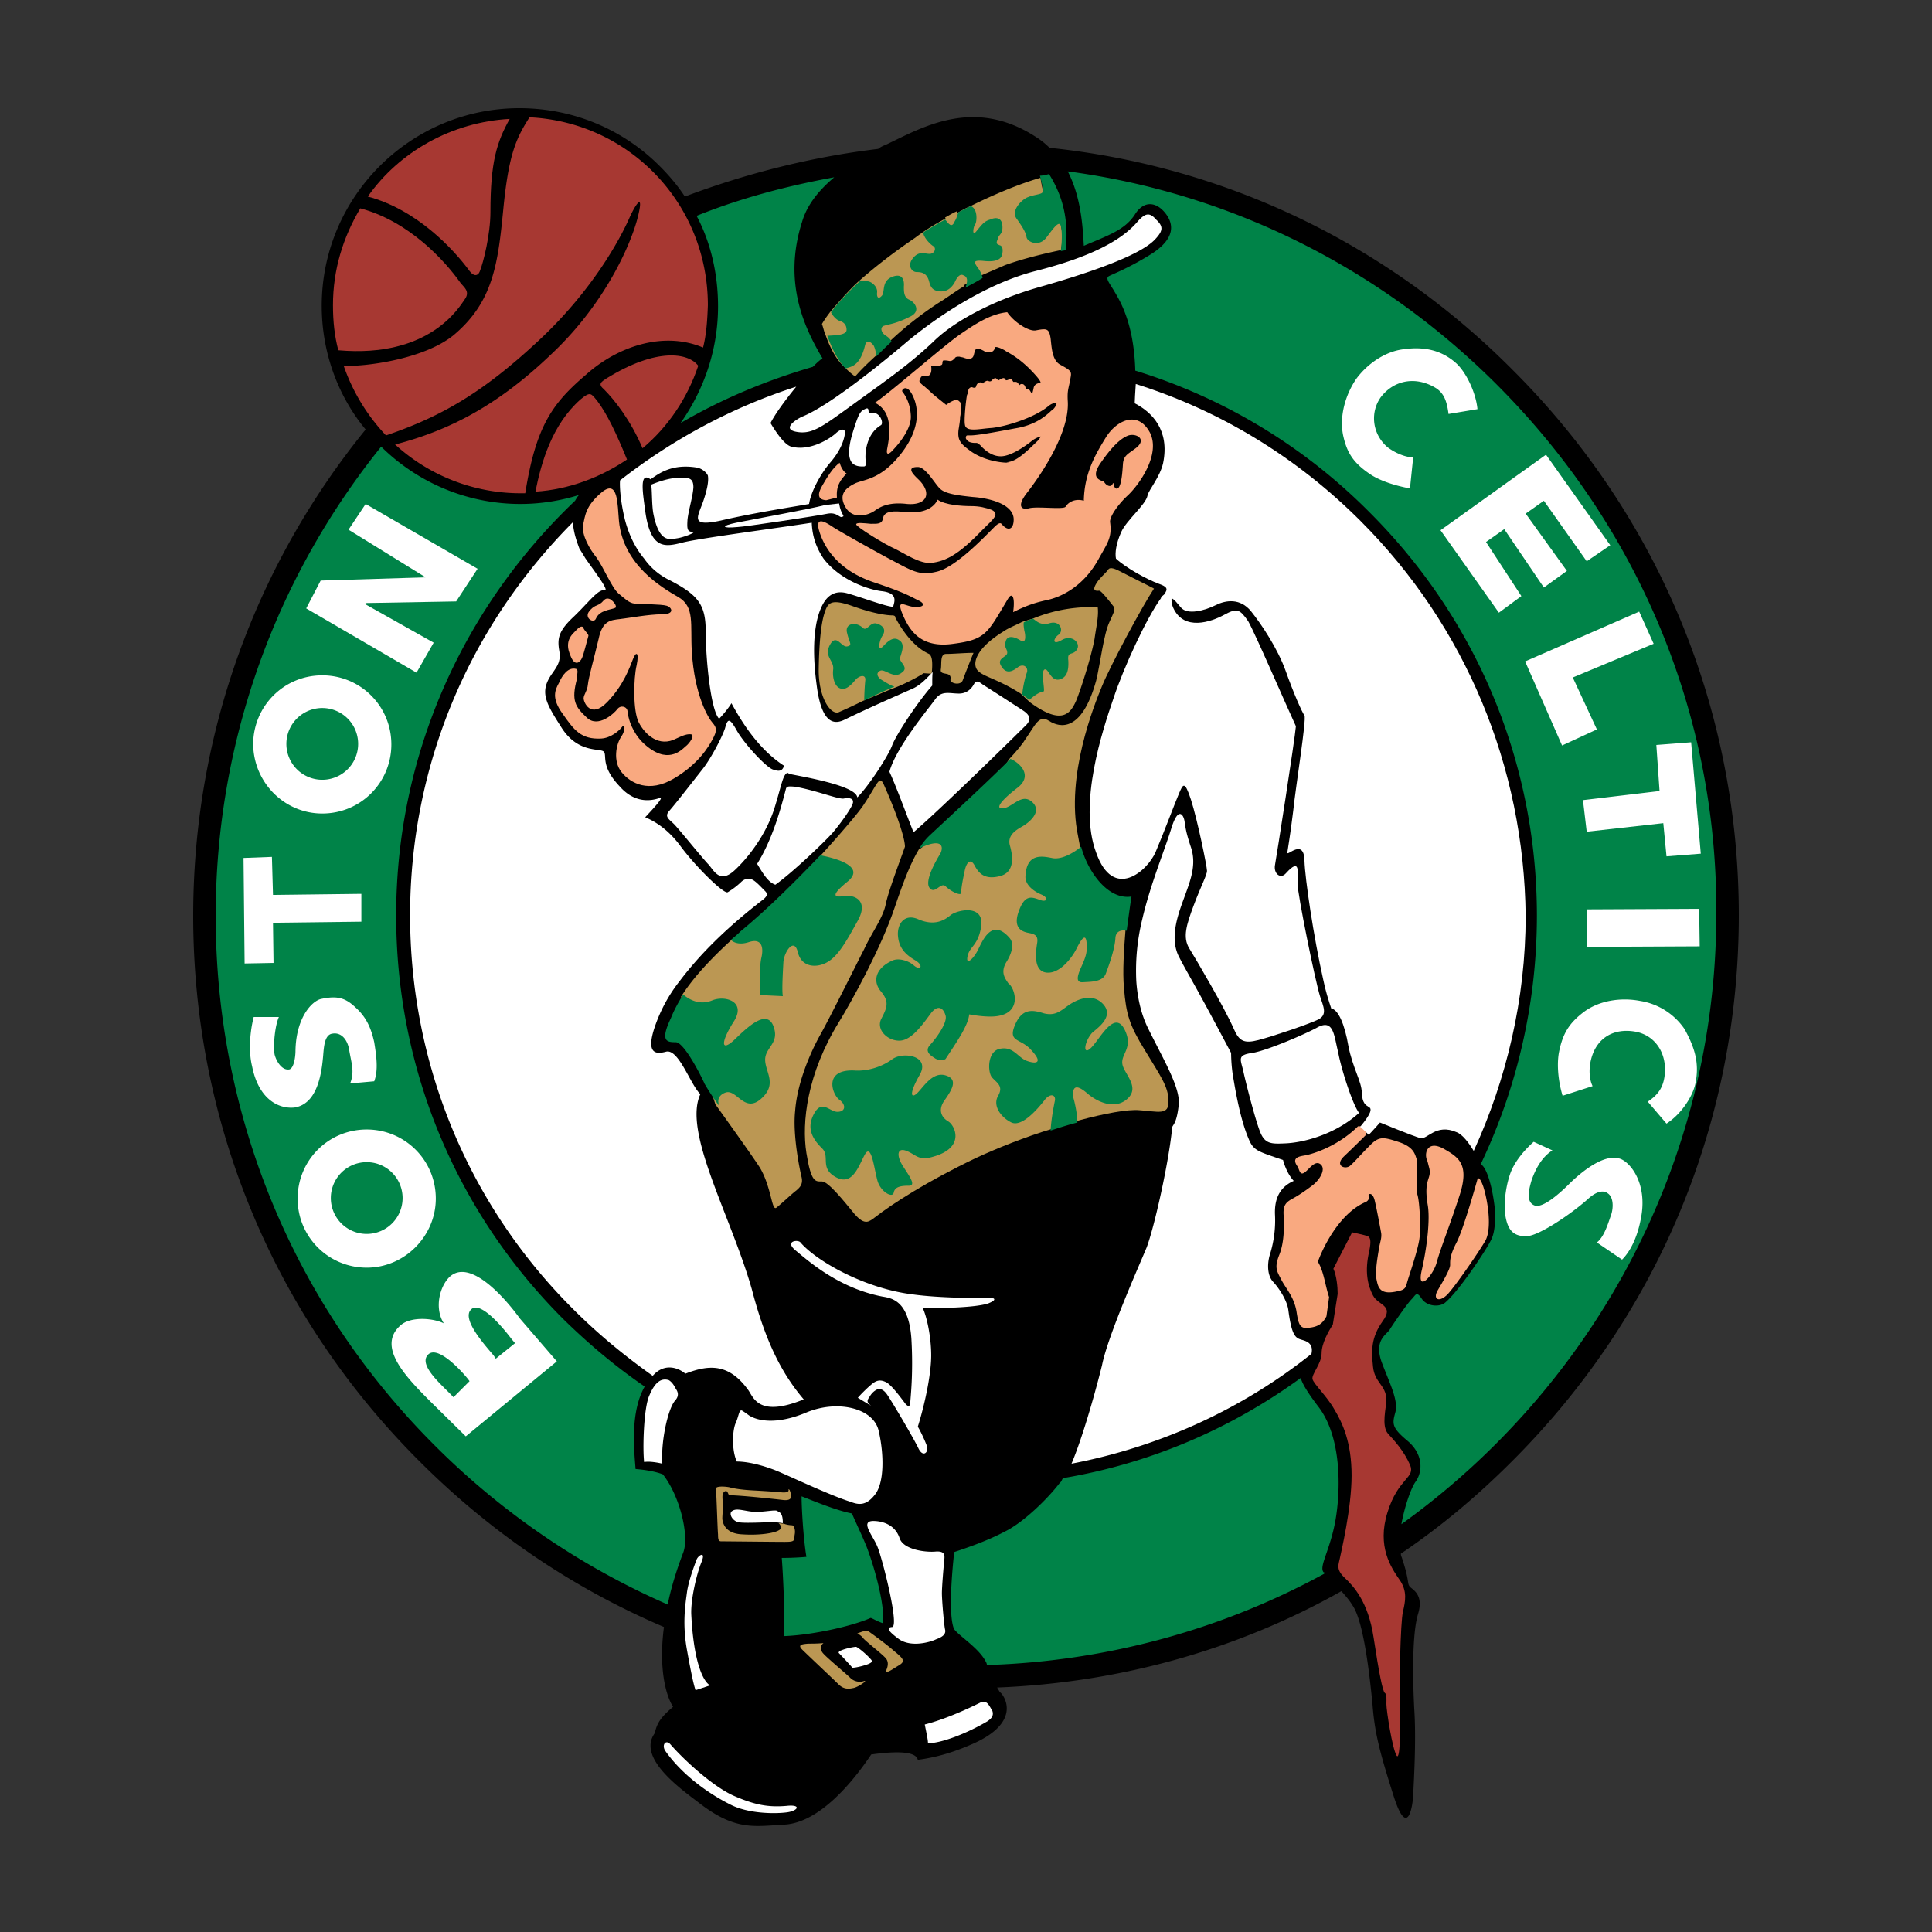 <svg width="250" height="250" fill="none" xmlns="http://www.w3.org/2000/svg"><rect width="100%" height="100%" fill="#333333" stroke="none"/><path d="M225 118.435c0-26.68-10.395-51.767-29.314-70.617-16.216-16.285-37.145-26.334-59.875-28.69a10.12 10.12 0 0 0-1.733-1.386c-7.969-5.197-14.622-1.317-19.265.901-.277.139-.762.277-1.178.624-8.663 1.04-17.117 3.188-25.017 6.168-.901-1.386-2.01-2.703-3.258-3.95C80.58 16.702 74.134 14 67.204 14c-14.068 0-25.572 11.434-25.572 25.572 0 5.89 2.01 11.573 5.683 16.008C33.385 72.697 25 94.596 25 118.505c0 26.68 10.395 51.767 29.314 70.616 9.217 9.217 19.889 16.424 31.6 21.414-.692 5.267.209 8.801 1.179 10.326-1.455 1.247-2.08 2.009-2.356 3.395-2.356 3.188 3.326 7.208 5.682 9.009 4.713 3.673 7.207 3.05 11.019 2.842 4.574-.208 8.94-5.544 11.296-9.079 4.989-.693 5.89.07 6.029.693 1.525-.207 3.742-.623 6.653-1.871 6.722-2.772 4.712-6.167 4.088-6.791-.207-.139-.277-.416-.485-.693 15.801-.624 31.047-4.851 44.56-12.474.485.554 1.04 1.178 1.456 1.871 1.455 2.148 2.217 9.217 2.564 12.751.277 3.673.901 6.099 2.702 11.781 1.802 5.752 2.495 1.525 2.565 0 .069-1.524.415-7.138.138-11.157-.208-4.02-.277-9.771.485-12.266.763-2.495-.623-3.119-1.039-3.535-.416-.485 0-.623-1.04-3.742-.069-.208-.138-.277-.138-.554 5.128-3.465 9.84-7.415 14.345-11.92C214.605 170.202 225 145.116 225 118.435Z" fill="#000"/><path d="M115.714 213.654c-1.178-1.04-3.049-2.356-3.327-2.564-.208-.208-.901.069-1.455.277 0 0 .485.208.832.693.554.554 2.079 1.732 2.702 2.356.624.555.416 1.248.208 1.733-.069.485.693-.07 1.594-.624.97-.554.624-.901-.554-1.871ZM111.764 217.535c-.624.208-1.317 0-1.733-.416-.485-.485-3.049-2.633-3.465-3.118-.485-.486-.416-1.109 0-1.386-.831.069-1.386.069-2.01.069-.554.069-1.455.069-.762.762.624.624 4.089 3.881 4.713 4.505.623.623 1.247.623 1.871.485.623-.07 2.079-1.109 1.386-.901ZM124.584 88.013c.277-.763.901-2.357 1.386-3.535-1.109 0-2.633.139-3.534.139-.832 0-.555 1.247-.693 2.01-.139.9 1.455.138 1.247 1.316-.069.486 1.317.832 1.594.07ZM102.477 197.368c-.207 0-.762-.069-1.039-.208h-.139l-.554-.069c.277.208.485.693.069.901-.623.416-2.633.693-4.712.554-2.08-.069-2.564-1.247-2.634-2.009 0-.485.07-.901.07-1.733 0-.831-.208-1.455.208-1.802.485-.277.415.485.693.485 1.316 0 5.89.486 6.999.624 1.109.069 1.039-.485.762-1.247-.069-.208-.277-.139-.138 0-.139.416-1.178.208-1.178.208s-2.01-.139-3.327-.208c-1.386-.07-2.425-.208-3.188-.416-.762-.139-1.802-.139-1.732.208.07.416.208 5.197.277 5.89 0 .693.07.901.416.901.831 0 6.791.07 8.177.07 1.386 0 1.248-.139 1.317-.901.139-.624-.069-1.248-.347-1.248ZM109.269 47.472c.416.485.831.832 1.386 1.248.901-1.04 1.802-1.871 2.703-2.703v-.07l1.871-1.87a45.143 45.143 0 0 1 6.167-4.851c1.248-.763 2.218-1.525 3.396-2.218v-.139c1.317-.762 2.218-1.247 2.218-1.247s1.316-.554 3.049-1.317c1.94-.693 4.227-1.316 7.207-1.94.208-.693.208-2.356.069-2.91-.069-2.149-2.425-4.228-2.425-4.228.208-.139-.139-1.247-.277-2.218-2.703.763-6.168 2.218-9.217 3.743-.485.207-.485.207-1.594.831v-.07c-.555.209-1.178.625-1.594.832-.901.486-2.356 1.317-3.812 2.426-2.148 1.455-4.781 3.396-7.207 5.544-1.386 1.178-3.811 4.089-3.811 4.089-.416.554-.763 1.04-1.04 1.524.208.555.277 1.04.485 1.456.208.623 1.04 2.91 2.426 4.088ZM120.218 84.617c-1.732-.762-3.257-2.633-4.366-4.712 0 0 .07-.278-.415-.278-.486 0-2.149-.138-5.059-1.178-2.911-1.04-3.257-.415-3.673.832-.416 1.247-.693 3.465-.763 7.207-.069 3.742 1.525 6.03 2.565 5.683a64.123 64.123 0 0 0 3.118-1.456l3.812-1.594c1.593-.554 3.465-1.593 4.088-2.01l1.04.07c.138-1.455.069-2.287-.347-2.564ZM142.048 78.588c-2.564-.139-5.544.277-8.385 1.455l-1.386.416c-.763.416-1.733.762-2.426 1.248-3.95 2.425-4.089 4.504-3.188 5.197.763.693 2.564 1.04 5.406 2.841l1.108 1.04.07.07c4.227 3.118 5.267 1.385 5.96-.07.623-1.456 2.009-5.821 2.425-8.108.208-1.525.554-2.91.416-4.089ZM114.397 101.595c-.624-1.386-.762-.277-2.564 2.426-.832 1.386-5.336 6.376-5.683 6.722-3.95 4.851-11.573 10.95-11.573 10.95-3.395 3.118-5.267 5.405-6.445 7.276l4.436 13.929c1.94 2.703 4.712 6.584 5.751 8.178 1.525 2.564 1.525 5.682 2.149 5.197.623-.485 2.079-1.871 2.564-2.217.485-.416.901-.832.693-1.733-.208-.831-1.178-5.405-.832-8.593.277-3.673 2.01-7.623 3.257-9.841 1.248-2.217 4.713-9.217 5.683-11.088.832-1.871 2.425-4.019 2.772-5.752.346-1.732 1.871-5.682 2.495-7.484 0-1.109-1.04-4.227-2.703-7.97Z" fill="#BB9753"/><path d="M151.195 142.413c0-1.802-1.039-3.188-3.049-6.514-2.009-3.257-2.425-4.643-2.702-8.039-.208-2.148 0-4.989.207-7.692l-5.821-5.821-.138-5.129-.208-1.108c-1.594-7.693 2.079-16.84 3.118-19.335 1.109-2.703 5.198-10.326 6.722-12.613-.762-.416-2.772-1.386-3.95-2.01-1.178-.623-1.732-.831-2.009-.415-.278.416-.693.693-1.248 1.386-1.109 1.524-.138 1.316.139 1.316s1.594 1.733 1.871 2.08c.208.415 0 .692-.555 1.94-.762 1.594-1.178 5.336-1.732 7.623-1.871 6.722-4.713 6.098-6.099 5.197-1.316-.831-1.732.486-3.049 2.357-.277.485-1.039 1.455-2.079 2.564l-1.178 1.802-7.276 6.999s-2.495 2.564-3.257 2.91c-1.04 1.733-1.872 3.812-3.119 7.485-1.732 5.197-5.544 12.127-7.207 14.83-4.158 6.722-4.851 13.029-4.227 16.979.623 3.88 1.178 3.673 2.009 3.673.832 0 2.911 2.633 4.228 4.227 1.386 1.594 1.94.901 2.633.416 2.218-1.733 6.722-4.643 13.098-7.693 2.702-1.247 6.306-2.702 9.771-3.742l3.534-1.109c3.327-.901 6.307-1.455 7.831-1.316 2.287.138 3.881.762 3.742-1.248Z" fill="#BB9753"/><path d="M101.438 211.713c3.742-.139 8.94-1.317 11.227-2.356.277.069.762.416 1.593.693.278-2.495-1.247-7.692-2.148-9.979-.624-1.525-1.178-2.634-1.871-4.228-2.079-.415-4.712-1.524-6.514-2.217 0 1.455.208 5.267.624 7.831-.763.069-1.872.138-3.188.138.208 2.703.416 7.762.277 10.118ZM171.292 203.466c-.693-.693.832-2.841 1.525-6.791.693-4.019.762-10.672-2.148-14.553-1.386-1.802-2.149-3.049-2.356-3.811-9.148 6.652-19.612 11.088-30.77 12.959-.138.208-.208.485-.416.623-1.593 2.079-4.712 5.129-7.137 6.307-2.357 1.247-5.059 2.148-6.515 2.633-.277 2.495-.762 7.97-.069 9.841.208.693 3.119 2.425 4.089 4.227.138.208.208.416.208.554 15.731-.485 30.63-4.712 43.589-11.781.208-.138.139-.208 0-.208ZM193.676 49.759c-15.176-15.177-34.58-24.81-55.509-27.582 1.733 3.327 1.94 7.208 2.079 9.633 3.049-1.316 5.267-2.01 6.584-4.02 1.247-2.009 2.91-1.593 4.019-.138 1.109 1.456 1.109 3.257-1.733 5.128-2.841 1.802-4.989 2.634-5.544 2.911-.623.277-.069.832.624 2.01.693 1.178 2.495 4.02 2.703 10.048v.208a72.852 72.852 0 0 1 30.353 18.365c13.93 13.929 21.622 32.501 21.622 52.183a74.817 74.817 0 0 1-7.277 32.155c.693.277 1.456 2.564 1.802 5.475.139 1.524.069 3.257-.416 4.227-.485 1.109-4.088 6.583-5.959 8.177-.693.624-2.357.555-3.05-.485-.693-1.039-.762-.485-1.316.069-.555.555-2.426 3.258-2.842 3.951-.485.693-2.009 1.386-1.039 4.158 1.039 2.772 2.148 4.851 1.802 6.444-.416 1.525-.555 2.01 1.524 3.743 2.079 1.732 2.01 3.95 1.109 5.266-.624.832-1.455 3.258-1.871 5.544 24.601-17.671 40.748-46.5 40.748-79.002.139-25.71-10.048-50.104-28.413-68.468ZM82.242 190.091c-.208-2.633-.693-7.345 1.178-10.672-3.742-2.564-7.207-5.474-10.534-8.732-13.998-13.998-21.621-32.571-21.621-52.252 0-21.136 8.94-40.125 23.146-53.638.138-.208.277-.554.554-.762a25.406 25.406 0 0 1-7.623 1.178c-6.722 0-13.167-2.634-18.018-7.415-13.79 17.117-21.413 38.392-21.413 60.706 0 25.919 10.117 50.382 28.413 68.608A98.303 98.303 0 0 0 86.4 207.624c.416-2.079 1.109-4.366 2.01-6.722.831-2.217-.486-7.415-2.634-10.118-1.04-.415-2.564-.623-3.534-.693ZM107.952 22.94c-6.098 1.109-12.127 2.702-17.81 4.99 1.871 3.534 2.772 7.622 2.772 11.711 0 5.475-1.732 10.672-4.851 15.108 5.336-3.119 11.157-5.544 17.117-7.277.416-.416.762-.762 1.248-1.109-2.218-3.742-5.198-9.702-2.634-17.671.693-2.357 2.356-4.228 4.158-5.752Z" fill="#008348"/><path d="M74.55 86.557c-1.04-.277-1.802.832-2.218 1.802-.485.9-1.04 1.94.485 4.02 1.455 2.078 2.356 3.326 4.99 3.187 1.247-.07 2.356-1.04 2.702-1.525.347-.485.486.416-.138 1.317s-1.109 3.119.07 4.574c1.177 1.455 3.533 2.703 6.721.832s4.505-4.09 5.06-5.129c.553-1.04.553-1.455 0-2.079-.555-.623-2.357-3.534-2.704-9.286-.207-3.465.416-5.752-1.732-7-2.148-1.246-7.138-4.157-7.692-9.84-.208-2.148-.07-5.474-2.218-3.742-2.148 1.802-2.148 3.05-2.425 4.227-.208 1.317.831 3.119 1.732 4.228.9 1.247 2.01 3.95 2.841 4.643.832.693 1.386 1.247 2.08 1.317.692.069 3.464.069 4.157.277.693.208 1.11 1.109-.623 1.109s-4.228.485-5.475.623c-1.178.139-2.218.208-2.703 2.564-.554 2.356-1.316 5.06-1.386 5.89-.07.832-.554 1.317-.554 1.803 0 .485.9 2.702 3.049.485 2.148-2.218 2.91-4.505 3.326-5.544.416-1.11.832-.901.486.762-.416 1.733-.486 5.96.277 7.415.831 1.594 2.633 3.257 4.85 2.08.486-.209 1.248-.625 1.872-.555.624.069-.139 1.178-.693 1.594-.555.485-2.356 2.425-5.406-.416-.762-.693-1.87-2.218-2.079-4.158-.069-.624-.9-.832-1.316-.277-.416.554-2.495 2.494-3.95 1.108-1.456-1.386-2.08-2.148-1.248-5.128-.07-.485.208-1.04-.138-1.178Z" fill="#F9A980"/><path d="M76.143 82.26c-.277 1.04-.623 2.357-.762 2.703-.138.485-.832 1.456-1.455.139-.624-1.317-.624-2.356.416-3.327.277-.277.762-.9 1.108-.623.139.485.693.831.693 1.108ZM79.608 78.657c-.623.277-2.01.277-2.494 1.386-.278.693-1.525-.07-.901-.901.623-.832 1.109-.762 1.455-1.04.416-.207.554-.9 1.317-.554.693.485.831 1.04.623 1.109ZM121.327 64.658c-.416.901-1.594 1.872-4.227 1.594-1.317-.138-2.703-.208-2.842.832-.138.762-.762.693-1.593.693-.832-.07-1.872-.208-1.872.07-.069.276 3.743 2.633 5.059 3.187 1.248.624 3.188 1.94 4.643 1.802 2.01-.208 3.743-1.248 6.723-4.366 1.247-1.247 2.217-1.94 1.108-2.495-.762-.277-1.594-.485-2.633-.485-1.247 0-3.396-.139-4.366-.832ZM106.913 64.728c-1.109-.07-1.178-.763-.485-1.94.693-1.179 1.316-2.218 2.217-2.911.139.485.485 1.178.901 1.386-.624.693-1.386 1.455-1.247 3.118l-1.386.347Z" fill="#F9A980"/><path d="M148.77 55.927c-1.594-2.91-4.366-1.456-5.683.693-1.316 2.148-2.772 4.574-2.841 8.177-.901-.277-1.871 0-2.356.762-.208.416-3.673-.069-4.713.208-1.178.278-1.524-.415-.277-2.01 1.248-1.593 5.544-7.484 5.267-11.85-.069-1.316.069-1.524.277-2.564.208-1.247.416-1.247-1.247-2.148-1.04-.554-1.109-2.148-1.248-3.396-.208-1.317-.485-1.317-1.94-1.04-.901.14-2.772-1.039-3.673-2.356-2.148.208-4.158 1.525-6.168 2.911-2.009 1.386-9.147 7.623-10.949 8.801 1.732.901 2.218 2.703 1.594 5.89-.139.694 0 .902.485.486.485-.485 2.633-2.703 2.564-4.643-.069-1.871-.901-2.91-1.109-3.188-.138-.208.624-1.178 1.456.762.831 1.94.623 4.643-1.941 7.693-2.564 3.049-4.574 2.91-5.682 3.465-1.109.554-2.149 1.386-1.179 3.049.971 1.663 2.911 1.04 3.743.485.762-.555 1.871-1.178 4.227-.901 2.495.208 3.257-1.317 1.594-3.05-.555-.554-1.941-1.732-.208-1.732 1.039 0 2.218 2.218 2.911 2.842.693.623 2.217.831 4.227 1.039 2.079.139 5.267.9 5.267 2.91 0 1.248-.693 1.595-1.525.624-.277-.416-.832.208-1.247.624-1.317 1.317-4.713 4.851-7.069 5.475-2.425.623-3.257-.07-6.445-1.733-3.188-1.732-6.098-3.395-6.999-3.95-.832-.554-2.634-1.802-1.802.693.832 2.495 2.911 5.059 7.138 6.445 4.158 1.386 4.712 1.871 5.752 2.356.901.485.416.901-.832.763-1.109-.14-2.217-1.11-1.316 1.039.9 2.079 2.356 4.366 6.583 3.742 4.227-.554 4.366-1.386 7.069-5.89.485-.763.901-.208.623 1.802 2.079-1.04 3.257-1.317 4.505-1.594 1.247-.278 4.435-1.386 6.583-5.337 1.109-2.01 1.733-2.702 1.456-4.712-.07-.762 1.109-2.356 2.217-3.396 1.386-1.247 4.436-5.336 2.911-8.246Zm-18.573 3.88c.416.07.416.07.278.07-1.317 0-3.257-.416-4.713-1.386-1.455-1.04-1.871-1.456-1.732-2.841.138-.832.208-1.317.208-1.733.069-.208.069-.416.069-.624.139-.693.069-1.178-.139-1.316-.138-.139-.208-.208-.485-.208-.208 0-.693.208-1.247.623-.762-.623-1.594-1.247-2.148-1.801-.486-.416-.763-.693-.901-.763-.139-.138-.278-.208-.416-.485 0-.138.069-.277.208-.554.138-.139.208-.139.485-.139h.138c.139 0 .416 0 .555-.208.138-.208.208-.554.138-1.04 0 0 .07-.069.416-.069h.416c.208 0 .277 0 .416-.069.208-.07.208-.208.208-.416.069-.207.069-.208.277-.208.139 0 .277 0 .624.07h.138c.208 0 .416-.208.485-.277l.07-.07c.069-.138.208-.208.415-.208h.208c.208.07.416.07.555.139.208.07.416.139.623.139.486 0 .624-.278.693-.624.139-.555.208-.693.486-.693.207 0 .485.139.762.277.277.208.624.208.762.208a.726.726 0 0 0 .693-.624s0-.07.139-.07c.208 0 .623.14 1.109.417l.207.138c.763.416 2.218 1.248 3.951 3.257.415.486.554.763.485.832h-.139c-.208.07-.693.139-.762.762-.07.278-.139.624-.208.624 0 0-.069-.07-.139-.208-.138-.208-.208-.416-.485-.416h-.138s-.07-.069-.07-.208c-.069-.138-.138-.415-.485-.415-.138 0-.208.069-.277.138h-.069c-.07-.138-.139-.416-.485-.416h-.278s0-.069-.069-.138c-.069-.139-.139-.208-.277-.208-.139 0-.208.07-.277.07a.526.526 0 0 1-.278.069c-.069 0-.069 0-.069-.07-.138-.208-.208-.208-.277-.208-.139 0-.208.07-.416.139-.069.07-.208.139-.208.139s-.069 0-.138-.07c-.07-.07-.208-.208-.278-.208-.207 0-.207.139-.415.208l-.07.07c-.069.138-.138.138-.208.138h-.138c-.069-.07-.208-.07-.208-.07-.208 0-.416.209-.485.209l-.069.138s-.07 0-.139-.069c-.069-.07-.208-.07-.208-.07-.277 0-.485.209-.554.486-.07.208-.139.208-.208.208h-.07c-.138 0-.207-.07-.277-.07-.416 0-.485.416-.554.763 0 .07 0 .138-.069.208-.139.623-.416 3.257-.278 3.88.07.624.832.624 1.178.624.624 0 1.317-.138 2.357-.208 1.871-.208 5.405-1.316 7.207-2.772.485-.416.762-.416.901-.416.138 0 .138 0 .208.07 0 .07-.208.623-.693.9l-.139.14c-.554.484-1.871 1.732-4.574 2.148-2.564.485-4.851.9-5.752.9h-.346c-.139 0-.208.07-.208.208-.069.139 0 .278.208.486.208.207.624.277.901.277h.277c.069 0 .416.208.624.485.554.554 1.386 1.247 2.494 1.247 1.386 0 3.327-1.455 3.951-1.94.208-.208.831-.555 1.247-.624-.069.07-.139.208-.208.277l-.069.139c-1.594 1.525-2.911 2.91-4.228 2.91Zm16.563-1.663c-.831.624-1.386.832-1.455 1.94-.069 1.11-.208 2.911-.693 3.12-.554.207-.485-1.04-.624-.624-.208.554-.831.277-1.109-.208-.069-.208-2.009-.208-.485-2.426 1.386-2.01 2.495-3.118 3.465-3.534 1.04-.485 2.842.416.901 1.732ZM184.598 149.967c-.277-.901.208-2.426 2.218-1.317 1.94 1.109 3.395 2.01 2.009 6.168-1.386 4.227-2.425 6.722-2.91 8.524-.485 1.801-2.634 4.019-1.941 1.039.693-3.049 1.109-6.653.763-8.524-.555-3.396.554-3.257.208-4.712-.139-.485-.208-.901-.347-1.178ZM191.944 153.57c.554 1.733 1.178 5.475.208 7.069-.901 1.525-3.812 5.752-4.851 6.861-1.109 1.109-1.941.623-1.248-.555.693-1.178 1.594-2.702 1.594-3.257 0-.554-.069-1.178.832-2.91.901-1.733 2.564-7.693 2.703-8.178.207-.485.623.555.762.97ZM171.985 167.846c-.485-1.386-.693-3.396-1.455-4.574.624-1.732 2.703-6.168 6.099-7.692.415-.139.623-.555.485-.832-.139-.277.485-.554.762.555.277 1.108.832 4.158.832 4.158.138.693-.139 1.247-.278 2.148-.138.901-.554 3.049-.277 4.089.208 1.108.624 1.871 2.703 1.386 1.109-.208 1.039-.555 1.317-1.456.277-.901 1.178-3.534 1.455-5.059.277-1.455.069-5.058-.208-5.959-.277-.901.139-4.089-.139-4.713-.208-.623-.415-1.524-2.356-2.148-1.94-.624-2.495-.762-3.742.554-1.317 1.317-1.733 1.871-2.426 2.495-.623.624-2.148.069-.831-1.178 1.317-1.247 2.564-2.495 2.91-2.841l-.415-1.04h-.693c-2.079 2.079-4.851 3.327-6.722 3.742-.693.139-2.01.208-1.109 1.456.208.277.277 1.178.831.831.555-.277 1.386-1.732 2.149-1.108.762.623-.139 2.079-1.109 2.772-.901.693-1.941 1.386-2.634 1.732-.693.416-1.108.762-1.039 2.01.069 1.247.139 3.465-.554 5.197-.693 1.733-.278 2.149.277 3.257.623 1.178 1.594 2.149 1.94 4.02.277 1.871.485 2.356 1.733 2.148 1.247-.139 1.732-.693 2.148-1.455l.346-2.495Z" fill="#F9A980"/><path d="M127.148 33.75c1.109.14 2.218.07 2.495-.693.208-.762.069-1.247-.277-1.316-.277-.139-.555-.139-.277-.762.138-.694.693-.624.623-1.733-.069-1.109-.831-1.178-1.594-.832-.762.208-1.039.624-1.732 1.456-.693.9-.416-.624-.208-.832.208-.208.416-2.01-.554-2.356-.555.208-1.109.554-1.594.762-.139.277-.208.762-.485 1.178-.416 1.04-.832.208-1.248-.208-1.039.555-1.94 1.11-2.633 1.525-.069.07-.139.139-.208.139.069.623.762 1.386 1.247 1.732.555.277.208 1.04-.415 1.04-.624 0-1.386-.416-2.149.554-.762.9-.208 1.802.485 1.802.763 0 1.317.208 1.594 1.178.208.831.485 1.247 1.456 1.317 1.039.069 1.593-.693 1.871-1.178.208-.486.623-1.179 1.108-.901.624.208.555.831.278 1.593.762-.415 1.455-.762 2.217-1.247-.138-.693-.554-1.247-.762-1.525-.416-.623-.277-.762.762-.692ZM135.742 22.524c-.278.07-.763.208-1.179.208.208.832.555 2.01.278 2.218-.208.207-1.178.277-1.802.554-.693.208-2.356 1.732-1.455 2.841.831 1.178 1.178 1.802 1.247 2.357.139.623 1.525 1.247 2.495.138.901-1.178 1.732-2.425 1.94-1.594.208.693.139 2.356 0 3.257.208-.069.416-.069.624-.138.485-4.366-.624-7.415-2.148-9.841ZM114.536 43.383c-.555-.416-.693-1.109-.07-1.247.693-.208 1.525-.277 3.188-1.109 1.594-.693.762-1.871.069-2.218-.762-.277-.762-1.04-.762-1.732.069-.762-.138-1.802-1.524-1.247-1.386.554-.901 1.94-1.317 2.425-.416.485-.693.277-.624-.416.069-.693-.554-1.178-.831-1.316-.208-.14-.832-.208-1.317-.208-1.455 1.316-2.772 2.702-3.812 4.088.208.485.763 1.04 1.109 1.11.416.138.901.415.901 1.177 0 .693-1.455.693-2.495.763.693 1.87 1.386 3.187 2.356 4.227.208-.07.555-.139.832-.277 1.247-.555 1.594-2.357 1.733-2.842.207-.554.693-.416 1.108.208.208.485.278.901.278 1.386.693-.693 1.316-1.316 2.009-1.94-.208-.416-.485-.624-.831-.832ZM135.049 89.468c.207-.07-.416-2.703.138-2.841.485-.139.762 1.455 1.802 1.316 1.109-.208 1.317-1.247 1.247-2.495-.138-1.247.555-.554 1.109-1.385.555-.832-.624-2.01-1.94-1.248-1.317.762-1.109-.208-.416-.693.693-.485.208-1.94-1.247-1.455-1.109.277-1.594-.277-2.079-.624a8.464 8.464 0 0 0-1.179.485c-.069.208 0 .693.07 1.109.138.485.277 1.733-.485 1.247-.763-.485-1.733-.762-1.941.139-.208.832.208.9.208 1.455s-1.455.693-.762 1.733c.693 1.178 1.594.554 2.217.07.693-.417 1.248.068 1.109.692-.208.485-.554 1.94-.623 2.91.277.209.623.416.9.694.416-.347 1.109-.97 1.872-1.11ZM113.981 86.765c.624-.139 1.733 1.109 2.703.277 1.039-.693-.416-1.386-.208-1.94.139-.555.693-1.733-.069-2.218-.693-.554-1.386-.069-2.149.763-.762.762-.485-.763-.069-1.386.555-.832 0-1.386-.831-1.594-.832-.139-1.178 1.108-1.733.554-.901-.832-2.356-.554-2.01.693.278 1.248.763 1.594 0 1.733-.762.138-1.386-1.733-2.217-.208-.832 1.524.554 2.01.416 3.188-.139 1.178.277 2.425 1.108 2.494.693.139 1.386-.693 1.802-1.178.416-.485 1.317-.762 1.248.07-.07.623-.139 1.87-.139 2.633a68.799 68.799 0 0 1 3.742-1.733c.07 0 .07 0 .139-.069-.416-.138-.901-.416-1.456-.762-.9-.485-.9-1.109-.277-1.317ZM96.933 121.9c1.733-.554 1.872.832 1.594 2.01-.277 1.178-.207 3.673-.138 4.851l2.91.139c-.138-.763 0-3.05.07-4.366.069-1.317 1.386-3.327 1.871-1.317.485 2.01 2.495 2.079 3.881 1.247 1.386-.831 2.425-2.702 3.88-5.336 1.456-2.633-.485-3.326-1.594-3.188-1.108.139-2.356.278.278-1.871 2.425-2.009-1.733-3.049-3.535-3.395-3.118 3.257-6.86 6.999-10.325 9.84-.416.416-.832.762-1.248 1.109.347.346 1.11.693 2.356.277ZM93.884 141.374c1.456-.485 2.426 2.703 4.574.831 2.148-1.871.624-3.395.554-4.989-.069-1.594 1.733-2.149 1.179-4.089-.763-2.911-3.535-.139-5.198 1.455-1.733 1.594-1.733.278-.07-2.356 1.733-2.633-1.108-3.465-2.771-2.772-1.525.624-2.842 0-3.743-.762-.693 1.109-1.178 2.01-1.593 3.049-1.456 3.049-.486 3.119.623 3.119 1.11 0 3.396 4.573 3.743 5.405.138.208.831 1.455 1.94 2.911-.347-.693-.208-1.456.762-1.802ZM136.088 111.02c-1.386-.277-3.257-.554-3.396 2.356-.069 1.109 1.04 1.941 2.01 2.357 1.04.415.832 1.108-.208.693-1.109-.416-1.94-.624-2.703 1.594-.762 2.217.624 2.564 1.317 2.702.693.139 1.248.277 1.109 1.248-.139.901-.624 3.673 1.178 3.88 1.733.208 3.326-1.94 3.881-3.049.554-1.109 1.178-2.148 1.317-.901.138 1.248-.07 1.871-.693 3.257-.624 1.386-.624 2.01.277 1.941.901-.069 2.495 0 2.91-1.109.416-1.109 1.178-3.188 1.248-4.643.069-.901.831-1.04 1.455-.901.208-1.525.416-3.118.624-4.435-3.049.485-5.683-3.257-6.514-6.445-1.109.901-2.634 1.732-3.812 1.455ZM121.674 110.466c-.555.901-2.079 3.534-1.386 4.435.693.901 1.455-.832 2.079-.208.623.624 2.009 1.317 2.009.832s.139-1.386.416-2.634c.208-1.247.762-1.94 1.317-.901.554 1.04 1.316 1.871 3.257 1.386 1.94-.485 1.732-2.495 1.317-3.95-.416-1.455 1.039-2.148 1.732-2.564.693-.416 2.495-1.802 1.178-3.049-1.317-1.248-2.495.554-3.673.762-1.178.208-.693-.762 1.733-2.633 2.079-1.594.277-3.257-.901-3.742-3.327 3.326-9.217 8.731-10.534 9.979a7.5 7.5 0 0 0-1.247 1.594c2.91-1.386 3.188-.278 2.703.693ZM140.731 141.512c1.04.901 3.396 2.218 5.128.693 1.733-1.525-.415-3.257-.623-4.504-.208-1.248 1.247-2.01.485-4.02-1.317-3.465-3.327.693-4.505 1.871s-.901-.762.069-1.871c.555-.554 2.911-2.01 1.525-3.673-1.386-1.594-3.396-.693-4.435 0-1.04.693-1.733 1.525-3.327 1.109-1.524-.485-2.841-.624-3.742 1.594-.901 2.218.832 1.594 2.218 3.257 1.455 1.594.554 1.733-.624 1.317-1.178-.416-1.732-1.871-3.396-1.594-1.732.208-1.732 2.91-1.178 3.673.555.693 1.594 1.109.832 2.425-.762 1.317.416 2.842 1.732 3.465 1.386.624 3.465-1.871 4.228-2.841.762-1.04 1.524-.762 1.386 0-.139.693-.485 2.425-.555 3.881 1.248-.416 2.357-.763 3.465-1.04 0-.762-.208-2.148-.554-3.326-.139-1.802.832-1.317 1.871-.416ZM120.703 149.69c-1.871.554-2.148-.278-3.395-.763-1.248-.485-1.317.624-.485 1.941.831 1.316 1.801 2.564.762 2.564-1.04 0-1.802.138-1.941.901-.138.762-1.801-.139-2.148-1.733-.416-1.594-.762-4.712-1.594-3.188-.831 1.525-1.594 4.089-3.742 2.911-2.148-1.178-.693-2.703-1.802-3.742-1.109-1.109-2.079-2.495-1.039-4.435 1.039-1.941 2.009-.278 3.049-.278 1.039 0 1.178-.901.208-1.594-.901-.693-2.079-4.019 2.148-3.742 1.594.07 3.396-.485 4.713-1.455 1.386-1.04 5.058-.485 3.534 2.079-1.455 2.564-1.04 3.118-.139 2.148.832-.901 1.941-2.633 3.535-2.148 1.594.485.9 1.732-.07 3.118-1.039 1.386-.415 2.357.416 2.842.832.485 2.287 3.395-2.01 4.574ZM128.534 131.533c-1.386.069-3.118-.277-3.118-.277-.139 1.455-1.594 3.534-3.049 5.752-.139.208-1.04.208-1.386-.07-.416-.277-1.456-.831-.624-1.732.831-.901 2.217-2.841 2.01-3.742-.208-.832-.832-1.594-1.802-.485-.901 1.178-2.426 3.534-4.02 3.673-1.594.138-3.257-1.386-2.494-2.842.762-1.455 1.039-2.217-.07-3.534-1.109-1.317-.693-3.049 1.594-4.019.693-.278 1.941 0 2.703.693.831.693 1.317 0 .138-.693-1.178-.693-2.079-1.525-2.217-3.119-.139-1.455.762-3.049 2.703-2.148 2.009.831 3.257.138 4.088-.555.832-.693 4.505-1.524 3.95 1.594-.415 2.356-1.455 2.426-1.732 3.673-.277 1.248.624.485 1.178-.485.554-.901 1.732-4.712 4.227-1.871.624.693.416 1.871-.416 3.188-.762 1.316-.138 2.079.278 2.702.901.624 1.94 4.089-1.941 4.297Z" fill="#008348"/><path d="M123.475 28.484c.139-.416.208-.763.416-1.178-.554.208-1.178.623-1.594.831.278.693.763 1.386 1.178.347Z" fill="#BB9753"/><path d="M60.759 35.067c.554.763 1.109.624 1.316.07.486-1.179 1.386-4.852 1.386-7.693 0-6.514.832-9.078 2.495-12.058-7.484.416-14.276 4.227-18.364 10.049 6.306 1.663 11.088 6.79 13.167 9.632ZM60.135 38.74c.762-1.04-.139-1.594-.554-2.148-2.01-2.841-6.653-7.97-12.96-9.633-2.217 3.742-3.534 7.9-3.534 12.543 0 2.08.208 4.02.693 5.822 11.85 1.04 15.662-5.614 16.355-6.584Z" fill="#A73832"/><path d="M68.52 15.178c-1.732 2.703-2.702 4.782-3.395 11.92-.693 7.068-1.317 11.989-6.445 16.285-3.95 3.188-11.712 4.089-14.207 3.95a25.012 25.012 0 0 0 5.475 9.01c7.346-2.496 12.682-5.683 19.75-12.267 7.07-6.583 10.604-13.306 11.712-15.8.693-1.594 2.01-3.742 1.11-.139-.902 3.534-4.228 11.157-11.158 17.672-6.792 6.514-13.029 9.84-20.236 11.711a24.073 24.073 0 0 0 16.286 6.307h.554c1.386-8.732 3.534-11.643 7.83-15.316 4.159-3.742 10.119-5.682 15.178-3.534.415-1.594.554-3.465.623-5.475 0-13.167-10.187-23.7-23.077-24.324Z" fill="#A73832"/><path d="M78.43 48.996c-.623.416-1.108.693-.277 1.386 1.386 1.386 3.465 4.02 4.99 7.623 3.326-2.772 5.821-6.514 7.207-10.672-1.247-1.663-5.336-2.425-11.92 1.663ZM75.104 51.699c-3.673 3.257-5.059 8.108-5.821 11.92 4.366-.278 8.454-1.871 11.85-4.158-1.386-3.396-2.564-5.89-3.88-7.623-.763-.901-.832-1.248-2.15-.139ZM179.539 195.705c1.386-4.505 3.673-4.436 2.911-6.168-.763-1.733-1.941-3.049-2.841-4.019-.901-1.04-.208-3.396-.208-4.436-.07-1.871-1.525-2.148-1.733-4.227-.208-2.079-.277-3.742 1.248-5.89 1.524-2.079-.555-2.01-1.248-3.327-.693-1.317-1.109-3.118-.485-5.752.277-1.386.139-1.732-.208-1.94-.416-.139-2.01-.485-2.01-.485l-2.425 4.712c.416.901.554 2.356.554 3.257l-.623 3.95c-.555.901-1.456 2.426-1.456 3.743 0 1.316-1.316 2.702-1.178 3.326.139.624 1.871 2.218 2.841 3.95 1.04 1.733 2.218 4.227 2.218 8.524 0 4.297-1.386 10.048-1.525 10.741-.138.763-.554 1.386.624 2.495 1.178 1.109 3.049 3.119 3.742 7.693.693 4.573 1.178 6.999 1.456 7.207.277.208.208.623.208 1.455 0 .832.762 5.752 1.316 6.653.555.901.485-5.198.416-7.069-.069-1.732.069-10.256.416-11.573.277-1.247.624-2.633-.485-4.158-1.04-1.524-2.911-4.227-1.525-8.662Z" fill="#A73832"/><path d="M95.27 67.638c-2.01.416-1.94.763.208.555.693 0 10.395-1.456 11.643-1.733 1.247-.208 1.524.624 1.871.416.416-.139-.139-.139-.416-1.732l-1.802.207c-2.148.555-9.494 1.872-11.504 2.287ZM176.074 67.43c-8.316-8.316-18.295-14.345-29.106-17.74-.069 1.108-.138 2.079-.138 2.494 2.148 1.11 4.573 3.396 3.672 7.762-.415 1.802-1.871 3.465-2.009 4.158-.208 1.178-2.703 3.188-3.396 4.712-.693 1.525-.832 2.772-.693 3.465 1.247 1.178 4.019 2.703 5.544 3.257 1.178.416 1.178.694.693 1.386-.139.14-.416.278-.416.486-1.871 2.564-4.851 9.009-6.167 13.028-1.386 4.02-4.574 13.652-2.218 19.889 2.218 6.306 6.653 2.356 7.692-.069 1.04-2.426 2.564-6.514 3.049-7.623.486-1.109.693-1.733 1.525.831.832 2.565 2.079 8.663 2.079 9.217 0 .555-.832 2.079-1.732 4.505-.901 2.425-1.456 4.089-.555 5.544.901 1.455 4.574 7.692 5.752 10.395.693 1.594 1.317 1.94 3.188 1.455 1.871-.485 6.376-2.01 7.692-2.633 1.317-.624.693-1.733.277-3.049-.623-2.01-2.91-13.167-2.91-14.623 0-1.455.416-3.395-1.525-1.247-.693.762-1.594 0-1.386-1.109.208-1.109 2.564-16.216 2.703-17.949-1.317-2.841-5.198-11.85-6.168-13.582-1.109-1.594-1.455-1.733-3.118-.832-1.663.9-5.198 2.148-6.584-.901-.138-.277-.277-.832-.208-1.247.416.208.693.623 1.178 1.178.832 1.04 3.119.416 4.505-.277 1.386-.694 3.188-.901 4.574.762 1.386 1.732 3.465 4.85 4.504 7.761 1.04 2.911 2.079 5.267 2.426 5.752.277.485-1.109 9.009-1.456 12.336-.415 3.395-.693 4.851-.762 5.405-.069.555 2.148-1.94 2.218 1.04.069 2.356 1.178 9.84 2.425 15.384.277 1.386.693 2.703 1.04 3.742.901.139 1.732 2.01 2.217 4.851.555 2.842 1.733 4.644 1.733 6.03.069 1.386.485 1.593.901 1.871.485.208.277.901-1.109 2.564.277.208.762.693 1.109 1.039.416-.416 1.455-1.594 1.455-1.594s4.227 1.733 5.198 2.01c.9.277 2.009-1.94 4.712-.762.762.277 1.594 1.386 2.218 2.425 4.227-9.217 6.722-19.612 6.722-30.422-.208-19.266-7.762-37.492-21.345-51.075Z" fill="#fff"/><path d="M169.075 173.598c-1.109-.554-1.802.208-2.356-4.019-.139-1.248-1.178-2.841-1.941-3.673-.762-.762-.831-2.218-.485-3.465.624-1.941.762-3.742.693-5.198-.069-1.524.208-3.465 2.426-4.435-.763-.831-1.178-1.94-1.386-2.703-3.188-1.108-3.812-1.178-4.436-2.702-1.108-2.564-1.732-6.307-2.079-8.386a21.028 21.028 0 0 1-.207-2.772c-1.04-1.94-3.258-6.167-5.059-9.355-.693-1.247-1.248-2.218-1.594-2.911-1.525-2.702 0-6.167.762-8.316.762-2.079 1.386-3.95.693-6.029-.693-2.079-.693-2.564-.832-3.395-.138-.832-.831-1.941-1.732 1.039-.901 2.911-2.703 7.207-3.742 11.712a27.826 27.826 0 0 0-.763 7.969c.139 2.01.555 4.02 1.386 5.821 2.01 4.158 4.436 8.039 4.089 10.326-.277 2.356-.762 2.426-.831 2.772-.416 4.505-2.357 13.098-3.327 15.593-1.039 2.494-4.989 11.365-5.752 15.176-.693 2.842-2.425 9.148-3.95 12.752 11.573-2.218 22.176-7.138 31.047-14.207.138-.624.069-1.247-.624-1.594ZM83.35 72.281c.832 1.179 1.941 2.149 3.396 2.842 3.743 1.94 4.574 3.257 4.574 6.653 0 3.326.624 10.117 1.733 11.226.693-.693 1.455-1.732 1.594-2.01 1.108 2.01 3.257 5.752 6.722 8.04.069 0 .069.069.069.138 0 .07-.069.07-.069.138-.277.624-.901.416-1.317.278-.832-.208-3.742-3.327-4.712-5.06-.97-1.732-1.178-1.524-1.525-.276-.416 1.247-1.871 3.95-2.841 5.197-1.04 1.317-3.673 4.712-4.366 5.475-.693.762 0 1.109.623 1.732.624.624 3.743 4.505 4.505 5.267.693.832 1.455 2.426 3.326.693 1.871-1.732 4.09-4.712 5.129-7.969.901-2.842 1.108-4.505 1.732-4.644.069.07.139.07.208.139 1.178.277 8.663 1.455 8.801 3.049 1.525-1.524 4.02-5.405 4.505-6.722.485-1.317 3.187-5.474 5.197-7.761 0-.901 0-1.456.069-1.733-.554.485-1.386 1.594-2.633 2.148-1.247.555-5.544 2.426-8.662 3.95-1.109.555-3.05 1.179-3.743-4.504-.762-5.683 0-8.593.555-9.84.554-1.317 1.524-2.495 3.465-1.941 1.94.554 5.059 1.733 5.89 1.733.139-.624.693-1.733-1.386-2.01-1.455-.139-5.336-1.248-7.623-4.228-.831-1.247-1.455-2.702-1.524-4.643-4.436.693-14.553 2.01-16.702 2.564-2.217.555-4.158 1.04-4.85-4.088-.278-2.149-.832-5.198.692-4.089 1.248-.9 2.91-2.01 5.96-1.525.555.07 1.248.555 1.455 1.04.139.762-.138 1.94-.554 3.188-.693 2.079-1.94 3.534 2.218 2.633 4.435-1.04 9.979-1.87 11.434-2.148.208-1.455 1.386-3.812 2.841-5.475 1.456-1.732 1.733-3.118 1.802-3.673.07-.554-.416-.693-1.178 0-.831.763-3.396 2.356-5.752 1.733-.901-.208-2.079-2.01-2.703-3.05.555-1.108 1.802-2.84 3.327-4.712-8.177 2.633-15.87 6.722-22.8 12.128-.07.831.07 2.772.624 5.059.346 1.316 1.04 3.326 2.495 5.058Z" fill="#fff"/><path d="M88.687 177.756c3.188-1.247 5.682-1.247 8.108 2.079.693.901 1.247 3.673 7.207 1.247-3.188-3.742-5.128-8.177-6.722-14.275-2.703-9.494-8.94-20.305-6.653-25.226-1.316-1.247-2.841-6.029-4.504-5.474-1.11.277-2.634.416-1.386-3.257a19.962 19.962 0 0 1 3.257-5.96c2.148-2.841 5.405-6.376 10.81-10.534.486-.416.555-.693.209-1.039-.555-.555-1.11-1.178-1.594-1.456-.555-.277-1.11-.138-1.525.278a9.54 9.54 0 0 1-1.733 1.316c-.485.278-4.157-3.326-6.098-5.959-1.94-2.634-3.95-3.465-4.574-3.743.763-.831 2.564-2.702 1.871-2.494-1.178.415-3.257.693-5.197-1.525-2.564-2.703-1.525-4.089-2.08-4.505-.553-.415-3.326.208-5.404-3.049-2.08-3.257-2.911-4.643-1.248-7 .832-1.177 1.178-1.732.901-3.187-.208-1.455 0-2.425 1.94-4.227 1.94-1.871 3.119-3.535 3.95-3.396.694.139-1.247-2.356-2.494-4.158-.277-.485-.555-.9-.763-1.247-.277-.763-.762-2.01-.831-3.396-13.583 13.652-21.067 31.67-21.067 50.866 0 19.196 7.484 37.422 21.136 51.005 3.257 3.257 6.653 6.029 10.257 8.593 1.524-1.732 3.326-1.039 4.227-.277ZM166.164 147.957c2.495-.069 6.653-1.178 9.702-3.95-.831-1.04-2.356-5.821-2.702-7.831-.555-2.148-.555-4.435-2.772-3.188-1.386.762-6.307 2.911-8.316 3.257-2.079.277-1.525.832-1.179 2.426.347 1.594 1.525 6.167 2.149 7.761.623 1.594 1.455 1.594 3.118 1.525ZM132.415 91.963a449.714 449.714 0 0 0-5.267-3.396c-.623-.485-.831-.485-1.108-.07-.139.278-.693 1.248-1.941 1.248-1.247 0-2.217-.416-3.049.693-.762 1.109-5.059 6.168-5.96 9.425.901 1.94 2.148 5.405 3.119 7.831 3.049-2.564 12.612-11.92 14.414-13.722.762-.693.832-1.316-.208-2.01ZM109.2 103.328c-.693.138-3.535-1.04-6.307-1.525-.831-.069-1.039-.069-1.178.208-.623 2.426-1.732 6.584-3.742 9.771.762 1.248 1.386 2.357 2.356 2.703 2.149-1.525 6.168-5.336 7.415-6.722 1.178-1.386 2.634-3.465 2.634-3.95.069-.485-.485-.624-1.178-.485ZM149.602 28.414c-.901-1.04-1.456-.762-2.357.208-2.079 2.495-6.167 4.643-13.236 6.445-7.069 1.802-13.721 6.722-16.632 9.148-2.841 2.425-10.048 8.316-13.583 9.702-.901.416-2.841 1.732-.416 2.01 1.872.208 3.188-.832 7.208-3.743 4.019-2.91 7.138-5.058 10.256-8.038 2.841-2.772 8.039-5.406 13.652-7 5.613-1.594 12.89-3.95 14.969-6.168 1.039-1.108 1.109-1.663.139-2.564ZM113.981 55.026c.416-.208-.069-1.872-1.386-1.594-.415.138.07-.901-.693-.486-.623.278-.831.694-1.524 2.911-.693 2.218-.624 3.534-.07 4.089.416.416 1.04.416 1.317.416.208 0 .485.069.416-.624-.139-.624-.139-3.465 1.94-4.712ZM89.726 63.064c0-1.247-.623-1.247-1.732-1.247-1.317 0-2.703.485-3.742.9.138.486.069 2.426.277 3.674.762 3.95 2.148 3.395 3.118 3.257.901-.139 2.634-.832 1.94-.832-.692 0-.692-.485-.623-1.594.139-1.247.693-2.98.762-4.158Z" fill="#fff"/><path d="M113.15 193.487c1.316-1.525 1.247-5.336.554-8.316-.624-2.911-5.197-4.089-9.286-2.425-4.089 1.732-6.514 1.039-7.485.415 0 0-.554-.415-.9-.623-.416-.208-.416.693-.832 1.594-.416.9-.554 3.465.139 4.989 1.801 0 4.227.762 5.751 1.455 1.456.624 6.653 3.05 8.94 3.743 1.04.415 2.01.554 3.119-.832ZM122.297 210.882c-.138-.555-.415-3.812-.415-4.713 0-.901.207-3.257.277-4.019.069-.762.277-1.455-1.04-1.386-1.247.138-4.227-.208-4.712-1.733-.624-1.871-2.426-2.217-3.396-2.217-1.802 0 0 1.94.555 3.395.623 1.525 2.841 10.257 1.871 10.326-1.04.069 0 .901.831 1.525 1.594 1.178 4.158.416 4.851.069.763-.277 1.317-.624 1.178-1.247ZM87.37 181.221c.485-.554.416-1.04.07-1.525-.278-.554-.555-.901-.901-1.108-.901-.278-1.733.138-2.495 1.94-.763 1.594-.901 6.999-.693 8.662.623-.138 1.802.07 2.356.208-.208-2.979.762-7.207 1.663-8.177ZM101.785 233.681c-2.426.208-4.159-.139-6.861-1.317-2.634-1.178-6.306-4.504-8.178-6.652-.623-.693-1.178.138-.623.9 2.356 3.327 5.96 5.683 8.316 6.861 2.356 1.248 5.89 1.248 7.415 1.04 1.455-.208 1.871-1.04-.069-.832ZM126.871 220.306c-1.524.763-4.504 2.149-7.207 2.842.277 1.386.416 2.009.416 2.425 1.732 0 4.989-1.247 7.692-2.841.624-.416.832-.832.624-1.386-.347-.485-.624-1.455-1.525-1.04ZM110.794 213.099c-.486 0-2.634.485-2.218.832a73.625 73.625 0 0 1 1.732 1.871c.624 0 2.01-.416 2.218-.555.277-.138.416-.277.139-.554-.278-.346-1.317-1.317-1.871-1.594ZM127.426 167.916c-.693.069-5.752.069-9.287-.416-6.306-.763-12.543-4.366-14.553-6.722-.277-.416-2.148-.208-.623 1.039 1.524 1.248 5.474 4.851 11.226 5.96 1.317.208 3.396.624 3.742 5.405.278 4.713-.138 7.831-.138 8.316 0 .485-.277.624-.693.07-.416-.555-1.733-2.357-2.426-2.703-.693-.347-1.178-.277-1.732.139-.624.485-1.525 1.386-1.941 1.871l1.733 1.039c-.624-.485-.554-.693-.208-1.178.277-.485.624-.762.901-.901.277-.138.762-.208 1.317.555.554.762 3.465 5.682 4.088 6.999.624 1.317 1.386.485 1.109-.277-.277-.763-.901-2.079-1.178-2.495.832-2.634 1.733-6.653 1.733-9.217 0-2.564-.624-5.198-1.109-6.168 2.079.07 6.653 0 8.454-.554 1.733-.693.278-.832-.415-.762ZM90.142 201.803c-.208.555-1.04 2.703-1.247 4.227-.208 1.594-.624 4.02 0 7.485.623 3.465.9 4.574 1.109 5.197l1.87-.623c-1.039-.624-2.148-3.465-2.425-9.217-.07-1.941.693-5.198 1.317-6.722.623-1.525-.416-.901-.624-.347ZM193.954 79.28l2.91-2.148-4.574-6.999 2.357-1.663 5.128 7.554 2.98-2.149-5.336-7.415 2.356-1.663 5.544 7.831 3.049-2.079-8.316-11.712L186.4 68.61l7.554 10.672ZM202.131 96.467l4.505-2.079-3.119-6.722 10.464-4.366-1.871-4.158-14.761 6.445 4.782 10.88ZM204.834 103.536l.485 4.088 9.91-1.108.416 4.296 4.435-.346-1.248-14.415-4.504.347.416 5.96-9.91 1.178ZM205.319 117.673v4.851l14.622-.069-.069-4.851-14.553.069ZM212.249 129.523c-2.495-.485-5.336-.069-7.346 1.455-1.802 1.386-2.703 2.703-3.188 5.267-.277 1.594-.069 3.742.485 5.544l3.881-1.247c-.416-.832-.554-2.218-.139-3.673.763-2.634 2.911-3.812 5.544-3.396 2.703.416 4.366 2.911 3.881 5.96-.208 1.247-.762 2.218-2.148 3.118l2.425 2.842c1.941-1.248 3.396-3.535 3.743-5.198.554-2.702-.139-4.712-1.386-6.999a8.554 8.554 0 0 0-5.752-3.673ZM209.477 149.897c-2.01-.554-4.782 1.733-6.168 3.05-.762.762-3.465 3.465-4.712 3.049-1.178-.416-.763-2.079-.416-3.257.554-1.594 1.386-3.05 2.703-3.881l-2.426-1.109c-1.178 1.04-2.495 2.564-3.049 4.158-.624 1.802-.832 4.019-.624 5.336.277 1.733.901 2.841 2.911 2.703 1.524-.139 5.405-2.703 7.692-4.713 1.178-1.108 2.079-1.247 2.634-.831.762.485.762 1.802.485 2.703-.416 1.178-.901 2.91-1.871 3.672l3.257 2.218c1.316-1.317 2.079-3.396 2.425-5.267.97-4.712-1.524-7.553-2.841-7.831ZM177.252 61.332c1.317.9 3.327 1.524 5.198 1.871l.416-4.02c-.901 0-2.218-.484-3.327-1.316-2.079-1.802-2.217-4.643-.831-6.514 1.732-2.218 4.573-2.703 7.137-1.11 1.04.694 1.386 1.733 1.594 3.327l3.743-.623c-.208-2.218-1.525-4.852-2.772-5.96-1.941-1.733-4.228-2.149-6.723-1.802-2.494.277-4.781 1.94-6.167 3.811-1.386 2.01-2.218 4.782-1.733 7.277.485 2.287 1.317 3.604 3.465 5.059ZM41.77 137.077c.14-1.109.07-3.188 1.248-3.326 1.178-.208 1.94.831 2.148 2.009.278 1.733.763 2.911.139 4.436l3.118-.278c.555-1.455.278-3.326 0-5.059-.415-1.871-1.039-3.257-2.425-4.504-1.317-1.247-2.356-1.525-4.366-1.109-1.247.208-3.326 2.426-3.396 6.722 0 .763-.207 2.426-.9 2.426-.901.069-1.594-1.109-1.802-1.941-.208-1.247.069-3.811.554-4.851h-3.257c-.485 1.871-.693 4.436-.208 6.376.832 4.227 3.396 5.544 5.475 5.336 2.217-.346 3.326-2.633 3.673-6.237ZM35.326 119.405l11.434-.138v-3.604l-11.434.139-.139-4.921-3.673.139.139 13.652 3.742-.069-.07-5.198ZM56.116 83.161l-8.87-4.99.069-.138 11.711-.208 2.772-4.227-14.483-8.385-2.218 3.326 9.98 6.168-13.584.416-1.87 3.603 14.275 8.316 2.218-3.88ZM41.701 105.268c4.99 0 8.94-4.019 8.94-8.94 0-4.99-4.02-8.94-8.94-8.94-4.99 0-8.94 4.02-8.94 8.94.07 4.921 4.02 8.94 8.94 8.94Zm0-13.652a4.643 4.643 0 1 1 0 9.287 4.643 4.643 0 0 1 0-9.287ZM56.393 155.095c0-4.99-4.02-8.94-8.94-8.94-4.99 0-8.94 4.02-8.94 8.94 0 4.99 4.02 8.94 8.94 8.94s8.94-4.089 8.94-8.94Zm-8.94 4.574a4.643 4.643 0 1 1 0-9.287 4.643 4.643 0 0 1 0 9.287ZM58.195 165.213c-1.317 1.247-2.01 4.089-.763 6.029-1.386-.693-4.227-.901-5.544.208-3.257 2.772.694 6.791 3.881 9.979l4.505 4.435 11.78-9.702-4.78-5.544c-1.595-2.217-6.307-7.9-9.08-5.405Zm.485 15.592c-1.248-1.386-4.712-4.158-3.257-5.544 1.386-1.316 4.99 2.911 5.336 3.465l-2.08 2.079Zm5.475-4.989-.278-.416c-1.04-1.247-4.227-4.712-2.91-5.96 1.247-1.247 4.435 2.772 5.267 3.881l.415.485-2.494 2.01ZM97.834 195.636c-1.247 0-2.425-.555-3.049-.139-.554.277-.07 1.247.693 1.455.624.208 4.089 0 4.713 0l1.108.139c0-1.455-.485-1.386-.762-1.594-.277-.139-1.525.139-2.703.139Z" fill="#fff"/></svg>